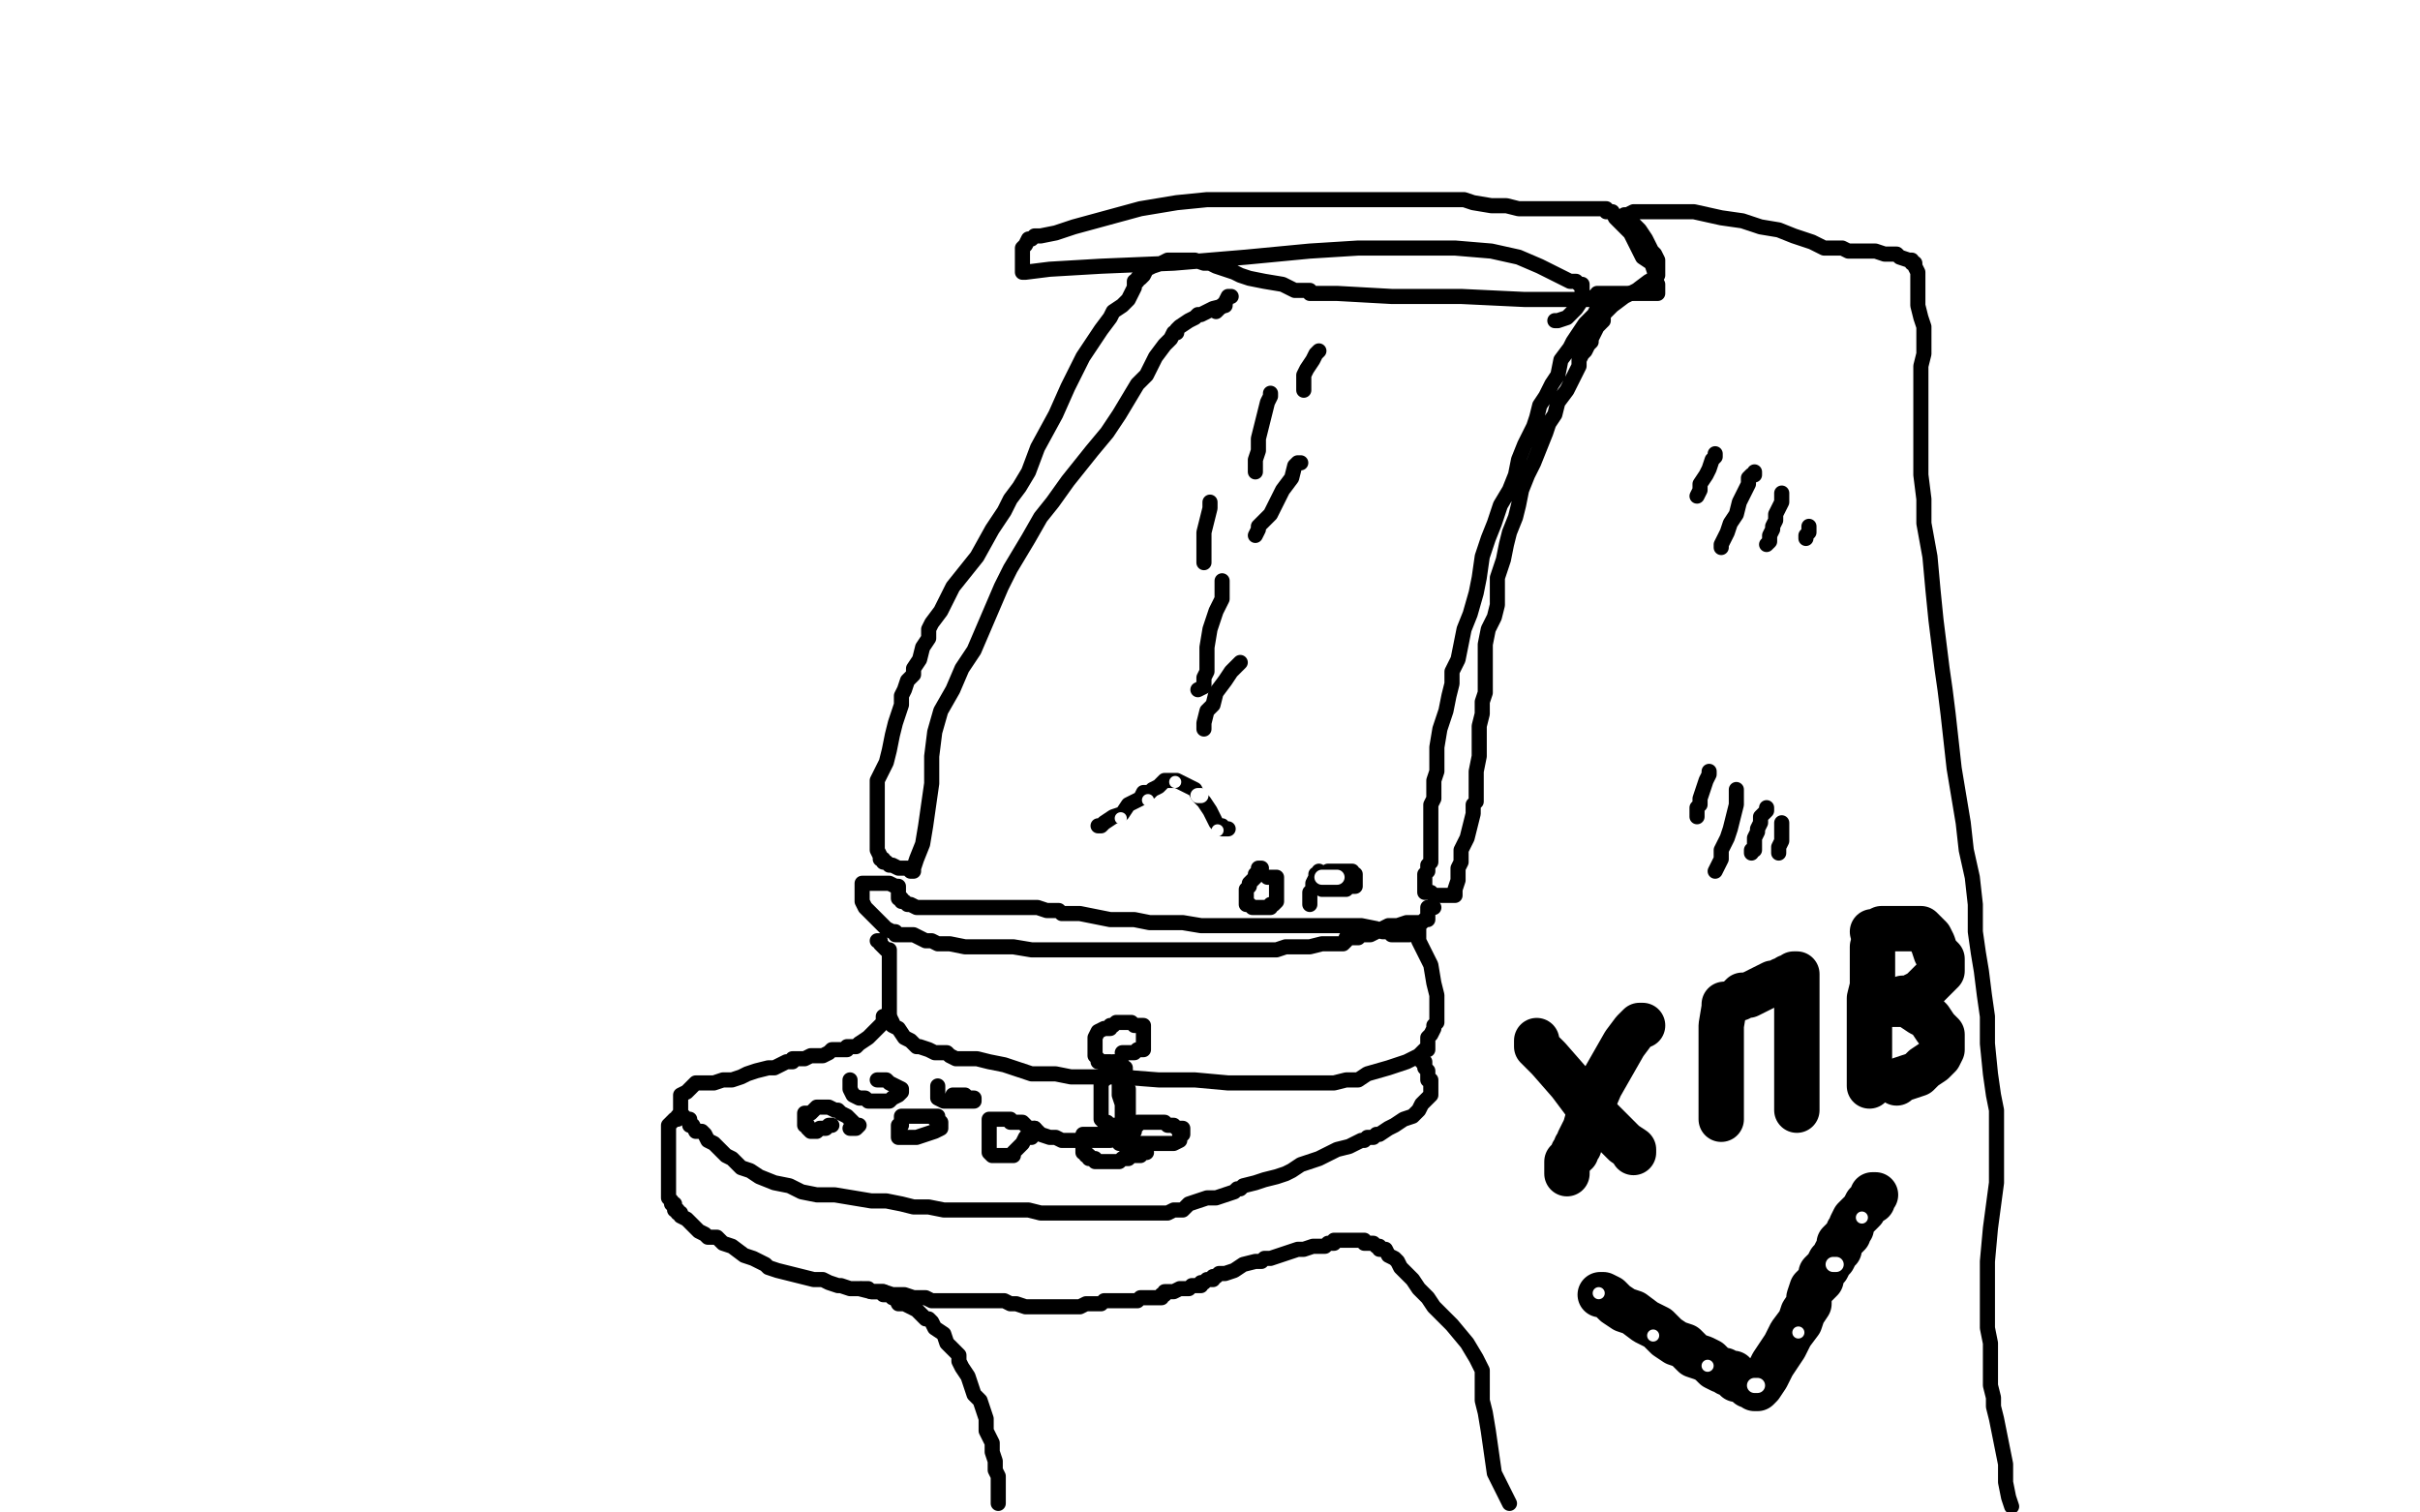 <?xml version="1.0" standalone="no"?>
<!DOCTYPE svg PUBLIC "-//W3C//DTD SVG 1.1//EN"
"http://www.w3.org/Graphics/SVG/1.1/DTD/svg11.dtd">

<svg width="800" height="500" version="1.1" xmlns="http://www.w3.org/2000/svg" xmlns:xlink="http://www.w3.org/1999/xlink" style="stroke-antialiasing: false"><desc>This SVG has been created on https://colorillo.com/</desc><rect x='0' y='0' width='800' height='500' style='fill: rgb(255,255,255); stroke-width:0' /><polyline points="646,113 646,113 646,113 627,399 627,399 647,103 647,103 627,407 627,407 647,101 647,101 630,417 630,417 647,98 647,98 632,425 632,425 647,96 647,96 634,433 634,433 647,96 647,96 635,439 635,439 647,95 647,95 635,442 635,442 647,92 635,448 649,88 637,451 652,84 640,455 657,75 645,459 664,67 651,462 675,59 659,467 688,52 670,474 699,48 679,479 713,47 692,484 720,47 698,487 732,46 707,489 739,46 713,489 744,45 718,489 750,45 721,491 754,45 725,491 757,44 729,491 760,44 733,491 763,44 736,493 764,44 740,493 766,44 741,493 774,42 750,493 791,37 763,495 810,33 780,496 830,31 795,498 842,31 807,500 846,31 810,500 843,24 810,501 837,20 802,503 828,17 794,507 809,13 780,510 796,11 770,511 781,10 755,515 762,9 737,518 737,7 717,523 714,6 693,528 683,6 666,530 659,6 640,535 635,6 618,537 612,6 594,539 589,6 572,539 566,6 548,539 541,4 524,539 508,2 498,538 479,-1 469,537 449,-2 443,535 418,-5 414,530 397,-9 390,524 376,-12 370,518 355,-14 350,515 336,-15 328,515 321,-16 310,515 307,-16 295,515 292,-16 279,515 284,-16 271,515 272,-16 258,515 254,-16 240,517 237,-16 225,518 218,-16 206,522 197,-16 188,525 174,-16 163,531 147,-15 141,537 118,-11 115,544 90,-7 89,551 65,-2 66,555 39,2 45,558 17,4 26,562 -1,9 10,565 -20,11 -2,568 -29,13 -9,569 -33,13 -13,569 -38,13 -16,570 -39,13 -18,570 -42,13 -20,570 -42,13 -21,570 -42,13 -22,570 -42,13 -23,570 -44,13 -29,570 -50,13 -33,570 -50,13 -45,572 -50,13 -50,582 -50,13 -50,599" style="fill: none; stroke: #ffffff; stroke-width: 30; stroke-linejoin: round; stroke-linecap: round; stroke-antialiasing: false; stroke-antialias: 0; opacity: 1.0"/>
<polyline points="646,113 646,113 646,113 627,399 627,399 647,103 647,103 627,407 627,407 647,101 647,101 630,417 630,417 647,98 647,98 632,425 632,425 647,96 647,96 634,433 634,433 647,96 647,96 635,439 635,439 647,95 647,95 635,442 647,92 635,448 649,88 637,451 652,84 640,455 657,75 645,459 664,67 651,462 675,59 659,467 688,52 670,474 699,48 679,479 713,47 692,484 720,47 698,487 732,46 707,489 739,46 713,489 744,45 718,489 750,45 721,491 754,45 725,491 757,44 729,491 760,44 733,491 763,44 736,493 764,44 740,493 766,44 741,493 774,42 750,493 791,37 763,495 810,33 780,496 830,31 795,498 842,31 807,500 846,31 810,500 843,24 810,501 837,20 802,503 828,17 794,507 809,13 780,510 796,11 770,511 781,10 755,515 762,9 737,518 737,7 717,523 714,6 693,528 683,6 666,530 659,6 640,535 635,6 618,537 612,6 594,539 589,6 572,539 566,6 548,539 541,4 524,539 508,2 498,538 479,-1 469,537 449,-2 443,535 418,-5 414,530 397,-9 390,524 376,-12 370,518 355,-14 350,515 336,-15 328,515 321,-16 310,515 307,-16 295,515 292,-16 279,515 284,-16 271,515 272,-16 258,515 254,-16 240,517 237,-16 225,518 218,-16 206,522 197,-16 188,525 174,-16 163,531 147,-15 141,537 118,-11 115,544 90,-7 89,551 65,-2 66,555 39,2 45,558 17,4 26,562 -1,9 10,565 -20,11 -2,568 -29,13 -9,569 -33,13 -13,569 -38,13 -16,570 -39,13 -18,570 -42,13 -20,570 -42,13 -21,570 -42,13 -22,570 -42,13 -23,570 -44,13 -29,570 -50,13 -33,570 -50,13 -45,572 -50,13 -50,582 -50,13 -50,599 -50,16 -50,624" style="fill: none; stroke: #ffffff; stroke-width: 30; stroke-linejoin: round; stroke-linecap: round; stroke-antialiasing: false; stroke-antialias: 0; opacity: 1.0"/>
<polyline points="514,106 515,106 515,106 518,105 518,105 521,102 521,102 523,99 523,99 523,96 523,96 523,94 523,94 522,94 522,94 521,93 520,93 519,93 515,91 509,88 502,85 493,83 481,82 465,82 449,82 433,83 412,85 388,87 364,88 347,89 339,90 338,90 338,89 338,88 338,86 338,83 338,82 339,81 340,79 341,79 342,78 343,78 344,78 349,77 355,75 366,72 377,69 389,67 399,66 408,66 420,66 433,66 449,66 463,66 473,66 478,66 480,66 484,66 487,67 493,68 498,68 502,69 505,69 509,69 512,69 516,69 520,69 524,69 528,69 530,69 531,69 531,70 532,70 533,70 534,72 536,74 539,77 541,81 543,85 546,87 547,90 547,92 548,94 548,95 548,97 547,97 546,97 543,97 540,97 537,97 534,97 531,97 529,97 528,97 528,98 527,98 527,99 526,99 525,99 523,99 517,99 504,99 483,98 460,98 442,97 435,97 434,97 433,97 433,96 432,96 428,96 424,94 418,93 413,92 410,91 408,90 405,89 402,88 400,87 398,87 395,86 391,86 388,86 387,86 386,86 384,87 381,88 379,89 378,91 377,92 376,92 376,93 375,93 375,95 373,99 371,101 368,103 367,105 364,109 362,112 360,115 358,118 356,122 353,128 349,137 343,148 340,156 337,161 334,165 332,169 328,175 323,184 315,194 311,202 308,206 307,208 307,210 307,211 305,214 304,218 302,221 302,223 301,224 300,225 299,228 298,230 298,233 297,236 296,239 295,243 294,248 293,252 291,256 290,258 290,261 290,264 290,268 290,272 290,276 290,278 290,281 291,283 291,284 292,284 292,285 293,285 294,286 295,286 297,287 298,287 300,287 301,288 302,288 302,287 303,284 305,279 306,273 307,266 308,259 308,250 309,242 311,235 315,228 318,221 322,215 325,208 328,201 331,194 334,188 337,183 340,178 344,171 348,166 353,159 357,154 361,149 366,143 370,137 373,132 376,127 379,124 382,118 385,114 387,112 388,110 389,110 389,109 390,108 393,106 395,105 396,104 397,104 401,102 405,101" style="fill: none; stroke: #000000; stroke-width: 5; stroke-linejoin: round; stroke-linecap: round; stroke-antialiasing: false; stroke-antialias: 0; opacity: 1.0"/>
<polyline points="529,100 528,102 528,102 527,104 527,104 524,107 524,107 522,110 522,110 520,113 520,113 519,115 519,115 516,119 515,124 513,127 511,131 509,134 508,138 507,141 504,147 502,152 501,157 499,162 496,167 494,173 492,178 490,184 489,191 488,196 486,203 484,208 483,213 482,218 480,222 480,226 479,230 478,235 476,241 475,247 475,252 475,255 474,258 474,261 474,264 473,266 473,268 473,269 473,270 473,272 473,274 473,276 473,277 473,278 473,279 473,280 473,283 473,285 472,286 472,287 472,288 471,289 471,290 471,291 471,293 471,294 471,295 472,295 473,295 474,296 475,296 476,296 477,296 478,296 480,296 481,296 481,295 481,294 482,291 482,287 483,285 483,281 485,277 486,273 487,269 487,266 488,265 488,264 488,262 488,258 488,255 489,250 489,246 489,242 489,240 490,236 490,232 491,229 491,226 491,222 491,220 491,217 491,213 492,208 494,204 495,200 495,195 495,191 496,188 497,185 498,180 499,176 501,171 502,167 503,162 505,157 507,153 509,148 511,143 512,140 514,137 515,133 518,129 520,125 521,123 522,121 522,119 523,117 524,116 525,114 526,113 526,112 527,110 528,108 530,106 530,104 531,103 533,101 537,98 541,96 545,93 547,92 548,91 548,90 548,89 548,88 548,86 547,84 546,83 545,81 544,79 542,76 540,74 538,72 538,71 537,71 538,71 540,70 544,70 551,70 560,70 569,72 576,73 582,75 588,76 593,78 599,80 603,82 605,82 606,82 609,82 611,83 614,83 616,83 617,83 618,83 620,83 623,84 625,84 626,84 627,84 628,85 631,86 632,86 632,87 633,87 633,88 634,90 634,92 634,96 634,101 635,105 636,108 636,110 636,111 636,113 636,117 635,121 635,126 635,129 635,133 635,136 635,140 635,145 635,150 635,157 636,165 636,173 638,184 639,195 640,205 641,213 642,221 643,228 644,236 645,245 646,254 647,260 648,266 649,272 650,281 652,290 653,299 653,308 654,315 655,321 656,329 657,336 657,345 658,355 659,362 660,367 660,372 660,380 660,391 658,406 657,417 657,423 657,429 657,434 657,439 658,444 658,451 658,458 659,462 659,465 660,469 661,474 662,479 663,484 663,490 664,495 665,498" style="fill: none; stroke: #000000; stroke-width: 5; stroke-linejoin: round; stroke-linecap: round; stroke-antialiasing: false; stroke-antialias: 0; opacity: 1.0"/>
<polyline points="474,300 473,300 473,300 472,300 472,300 472,301 472,303 472,304 471,304 470,305 468,307 467,308 466,309 465,309 464,309 463,309 462,309 461,309 460,309 460,308 459,308 458,308 457,308 455,307 450,306 443,306 437,306 431,306 426,306 420,306 413,306 405,306 397,306 391,305 385,305 380,305 375,304 371,304 367,304 362,303 357,302 354,302 351,302 350,301 349,301 346,301 343,300 339,300 336,300 334,300 331,300 327,300 323,300 321,300 319,300 318,300 315,300 313,300 310,300 309,300 306,300 303,300 301,299 300,299 299,298 298,298 298,297 297,297 297,296 297,295 297,294 297,293 296,293 294,292 291,292 288,292 286,292 285,292 285,293 285,294 285,296 285,298 286,300 287,301 288,302 289,303 290,304 291,305 292,306 293,307 295,308 296,308 296,309 297,309 299,309 302,309 304,310 306,311 308,311 310,312 314,312 319,313 325,313 330,313 335,313 341,314 345,314 350,314 355,314 361,314 366,314 370,314 375,314 382,314 388,314 393,314 396,314 397,314 399,314 402,314 405,314 409,314 415,314 418,314 422,314 425,313 428,313 430,313 433,313 437,312 440,312 444,312 445,311 445,310 446,310 447,310 449,310 450,309 451,309 453,309 455,308 459,306 462,306 465,305 466,305 467,305 468,305 469,305 469,306 469,308 469,311 471,315 473,319 474,325 475,329 475,332 475,333 475,334 475,335 475,336 475,338 474,339 474,340 473,342 472,343 472,345 472,346 472,347 471,347 470,348 469,349 465,351 459,353 452,355 449,357 445,357 441,358 435,358 427,358 417,358 406,358 395,357 383,357 370,356 361,356 354,356 349,355 345,355 341,355 338,354 335,353 332,352 327,351 323,350 320,350 318,350 316,350 314,349 313,348 312,348 311,348 309,348 307,347 304,346 303,346 302,345 301,344 299,343 297,340 295,339 295,338 294,336 294,334 294,332 294,330 294,329 294,327 294,326 294,325 294,323 294,320 294,317 294,316 294,315 294,314 293,314 292,313 291,312 291,311 290,311 291,311" style="fill: none; stroke: #000000; stroke-width: 5; stroke-linejoin: round; stroke-linecap: round; stroke-antialiasing: false; stroke-antialias: 0; opacity: 1.0"/>
<polyline points="294,336 293,336 293,336 292,336 292,336 292,338 292,338 291,339 291,339 289,341 289,341 287,343 287,343 284,345 284,345 283,346 282,346 281,346 280,346 280,347 279,347 278,347 277,347 275,347 274,348 272,349 270,349 268,349 266,350 265,350 264,350 263,350 262,350 262,351 260,351 258,352 256,353 254,353 250,354 247,355 245,356 242,357 239,357 236,358 233,358 232,358 231,358 230,358 229,359 227,361 225,362 225,363 225,364 225,365 225,366 225,367 225,368 226,369 227,370 228,370 228,371 228,372 229,372 230,374 232,374 233,375 234,377 236,378 238,380 239,381 240,382 242,383 243,384 244,385 245,386 248,387 251,389 256,391 261,392 265,394 270,395 276,395 282,396 288,397 293,397 298,398 302,399 307,399 312,400 318,400 323,400 328,400 334,400 340,400 344,401 348,401 351,401 355,401 359,401 364,401 369,401 372,401 374,401 376,401 378,401 381,401 383,401 385,401 386,401 388,400 389,400 391,400 393,398 396,397 399,396 402,396 405,395 408,394 409,393 410,393 411,392 415,391 418,390 422,389 425,388 427,387 430,385 433,384 436,383 442,380 446,379 450,377 451,377 452,376 454,376 455,375 456,375 459,373 461,372 464,370 467,369 468,368 469,367 470,365 471,364 472,363 473,362 473,360 473,359 473,358 473,357 472,357 472,356 472,354 471,353 471,351 470,351" style="fill: none; stroke: #000000; stroke-width: 5; stroke-linejoin: round; stroke-linecap: round; stroke-antialiasing: false; stroke-antialias: 0; opacity: 1.0"/>
<polyline points="224,369 224,370 224,370 223,370 223,370 222,371 222,371 221,372 221,372 221,373 221,373 221,374 221,374 221,376 221,378 221,380 221,382 221,383 221,384 221,385 221,386 221,387 221,388 221,390 221,391 221,392 221,394 221,395 221,396 222,397 222,398 223,398 223,399 223,400 224,400 224,401 225,401 225,402 227,403 228,404 229,405 231,407 233,408 234,409 237,409 239,411 242,412 246,415 249,416 251,417 253,418 254,419 257,420 261,421 265,422 269,423 272,423 274,424 277,425 278,425 281,426 284,426 288,427 292,427 295,428 299,428 302,429 303,429 306,429 308,430 312,430 316,430 321,430 324,430 326,430 328,430 330,430 332,430 334,431 336,431 339,432 341,432 343,432 344,432 345,432 346,432 347,432 348,432 351,432 352,432 354,432 355,432 356,432 357,432 359,431 360,431 361,431 362,431 364,431 365,430 366,430 368,430 370,430 372,430 373,430 374,430 375,430 376,430 377,429 378,429 380,429 381,429 382,429 383,429 384,429 384,428 385,428 385,427 386,427 388,427 390,426 391,426 393,426 394,425 395,425 396,425 397,425 397,424 398,424 399,423 401,423 401,422 402,422 403,421 404,421 405,421 408,420 411,418 415,417 417,417 418,416 420,416 423,415 426,414 429,413 431,413 434,412 435,412 438,412 439,411 440,411 441,411 441,410 443,410 444,410 445,410 446,410 447,410 448,410 449,410 450,410 451,410 451,411 454,411 455,412 456,412 456,413 457,413 458,413 459,415 461,416 462,417 463,419 465,421 467,423 469,426 472,429 474,432 480,438 485,444 488,449 490,453 490,456 490,459 490,463 491,467 492,473 493,480 494,487 499,497" style="fill: none; stroke: #000000; stroke-width: 5; stroke-linejoin: round; stroke-linecap: round; stroke-antialiasing: false; stroke-antialias: 0; opacity: 1.0"/>
<polyline points="285,426 286,426 286,426 287,426 287,426 288,427 288,427 289,427 289,427 290,427 290,427 291,427 292,427 292,428 293,428 294,428 295,429 296,429 297,431 299,431 301,432 303,433 304,434 305,435 306,436 307,436 308,437 309,439 312,441 313,444 315,446 317,448 317,450 318,452 320,455 321,458 322,461 324,463 325,466 326,469 326,473 328,477 328,480 329,483 329,486 330,488 330,490 330,491 330,492 330,494 330,497" style="fill: none; stroke: #000000; stroke-width: 5; stroke-linejoin: round; stroke-linecap: round; stroke-antialiasing: false; stroke-antialias: 0; opacity: 1.0"/>
<polyline points="379,381 378,381 377,381 377,381 377,382 377,382 375,382 375,382 374,382 374,382 373,383 373,383 372,383 372,383 371,383 371,383 370,384 369,384 368,384 367,384 366,384 364,384 363,384 362,384 362,383 361,383 360,383 360,382 359,382 359,381 358,381 358,380 358,379 358,378 358,377 358,376 358,375 359,375 361,375 362,375 364,375 365,375 367,376 368,376 369,376 371,377 373,377 374,378 375,378 377,378 378,378 379,378 381,378 382,378 383,378 385,378 386,378 387,378 388,378 390,377 390,376 390,375 391,375 391,374 391,373 390,373 389,373 388,372 387,372 386,372 385,371 383,371 382,371 381,371 380,371 379,371 378,371 376,371 376,372 375,372 375,373 375,374 374,375 374,376 374,377 374,378 374,379 373,379 372,379 371,378 370,378 370,377 370,376 370,375 370,374 371,373 371,372 371,371 372,370 373,370 373,368 373,367 373,366 373,365 373,362 373,361 373,360 372,359 372,358 372,357 372,356 372,355 372,354 372,353 371,353 371,352 370,352 369,352 369,351 368,351 368,352 368,353 369,356 370,357 370,358 370,359 370,360 370,362 371,365 371,366 371,367 371,368 371,369 371,370 371,371 371,372 370,372 369,372 368,372 367,372 366,372 366,371 365,371 364,370 364,369 364,368 364,367 364,366 364,363 364,361 364,358 364,357 365,357 365,356 365,355 366,355 366,354 367,354 367,353 368,353 369,353 368,352 367,352 367,351 366,351 365,351 364,351 363,351 363,350 362,349 362,348 362,347 362,346 362,345 362,344 362,343 363,341 365,340 367,340 367,339 368,339 369,338 370,338 373,338 374,338 375,339 377,339 378,339 378,340 378,342 378,344 378,345 378,346 378,347 376,347 375,348 374,348 373,348 372,348 371,348" style="fill: none; stroke: #000000; stroke-width: 5; stroke-linejoin: round; stroke-linecap: round; stroke-antialiasing: false; stroke-antialias: 0; opacity: 1.0"/>
<polyline points="342,373 344,375 344,375 347,376 347,376 349,376 349,376 351,377 351,377 355,377 355,377 359,377 359,377 361,377 361,377 364,377 366,377 367,377" style="fill: none; stroke: #000000; stroke-width: 5; stroke-linejoin: round; stroke-linecap: round; stroke-antialiasing: false; stroke-antialias: 0; opacity: 1.0"/>
<polyline points="341,376 340,376 340,376 339,376 339,376 338,378 338,378 336,380 336,380 335,381 335,381 335,382 335,382 334,382 334,382 333,382 332,382 331,382 330,382 328,382 327,381 327,380 327,379 327,378 327,376 327,373 327,371 327,370 328,370 331,370 332,370 334,370 334,371 336,371 338,371 339,372 340,373 342,373" style="fill: none; stroke: #000000; stroke-width: 5; stroke-linejoin: round; stroke-linecap: round; stroke-antialiasing: false; stroke-antialias: 0; opacity: 1.0"/>
<polyline points="309,370 310,370 310,370 311,371 311,371 311,372 311,372 311,373 311,373 309,374 306,375 303,376 301,376 300,376 299,376 298,376 297,376 297,375 297,373 297,372 298,372 298,371 298,370 298,369 299,369 300,369 301,369 303,369 305,369 307,369 309,369 310,369" style="fill: none; stroke: #000000; stroke-width: 5; stroke-linejoin: round; stroke-linecap: round; stroke-antialiasing: false; stroke-antialias: 0; opacity: 1.0"/>
<polyline points="275,372 274,372 274,372 273,373 273,373 271,373 271,373 270,374 270,374 269,374 269,374 268,374 267,373 267,372 266,372 266,371 266,370 266,369 266,368 267,368 268,368 269,367 270,366 271,366 272,366 274,366 276,367 277,367 278,368 280,369 282,371 283,372 284,372 283,373 282,373 281,373" style="fill: none; stroke: #000000; stroke-width: 5; stroke-linejoin: round; stroke-linecap: round; stroke-antialiasing: false; stroke-antialias: 0; opacity: 1.0"/>
<polyline points="281,357 281,358 281,358 281,359 281,359 281,360 281,360 282,362 282,362 284,363 284,363 286,363 286,363 287,364 287,364 289,364 290,364 292,364 293,364 294,364 295,363 297,362 298,361 298,360 296,359 294,358 293,357 292,357 291,357 290,357" style="fill: none; stroke: #000000; stroke-width: 5; stroke-linejoin: round; stroke-linecap: round; stroke-antialiasing: false; stroke-antialias: 0; opacity: 1.0"/>
<polyline points="310,359 310,360 310,360 310,361 310,361 310,362 310,362 310,363 310,363 312,364 315,364 317,364 318,364 319,364 320,364 321,364 322,364 322,363 321,363 320,363 319,362 318,362 317,362 315,362" style="fill: none; stroke: #000000; stroke-width: 5; stroke-linejoin: round; stroke-linecap: round; stroke-antialiasing: false; stroke-antialias: 0; opacity: 1.0"/>
<polyline points="567,150 567,151 567,151 566,152 566,152 565,155 565,155 564,157 564,157 562,160 562,160 562,161 562,161 562,162 562,162 561,164" style="fill: none; stroke: #000000; stroke-width: 5; stroke-linejoin: round; stroke-linecap: round; stroke-antialiasing: false; stroke-antialias: 0; opacity: 1.0"/>
<polyline points="580,156 580,157 580,157 579,157 578,158 578,160 577,162 576,164 575,166 574,170 572,173 571,176 570,178 569,180 569,181" style="fill: none; stroke: #000000; stroke-width: 5; stroke-linejoin: round; stroke-linecap: round; stroke-antialiasing: false; stroke-antialias: 0; opacity: 1.0"/>
<polyline points="589,163 589,164 589,164 589,165 589,165 589,166 589,166 588,168 588,168 587,170 587,170 587,172 587,172 586,174 586,174 586,175 585,177 585,179 584,180" style="fill: none; stroke: #000000; stroke-width: 5; stroke-linejoin: round; stroke-linecap: round; stroke-antialiasing: false; stroke-antialias: 0; opacity: 1.0"/>
<polyline points="598,174 598,175 598,175 598,176 598,176 597,177 597,177 597,178 597,178" style="fill: none; stroke: #000000; stroke-width: 5; stroke-linejoin: round; stroke-linecap: round; stroke-antialiasing: false; stroke-antialias: 0; opacity: 1.0"/>
<polyline points="565,255 565,256 565,256 564,258 564,258 563,261 563,261 562,264 562,264 562,265 562,265 562,266 562,266 561,267 561,267 561,268 561,269 561,270" style="fill: none; stroke: #000000; stroke-width: 5; stroke-linejoin: round; stroke-linecap: round; stroke-antialiasing: false; stroke-antialias: 0; opacity: 1.0"/>
<polyline points="574,261 574,262 574,262 574,264 574,264 574,266 574,266 573,270 573,270 572,274 572,274 571,277 571,277 570,279 570,279 569,281 569,284 568,286 567,288" style="fill: none; stroke: #000000; stroke-width: 5; stroke-linejoin: round; stroke-linecap: round; stroke-antialiasing: false; stroke-antialias: 0; opacity: 1.0"/>
<polyline points="589,272 589,273 589,273 589,274 589,274 589,275 589,275 589,276 589,276 589,277 589,277 589,278 589,278 588,280 588,281 588,282" style="fill: none; stroke: #000000; stroke-width: 5; stroke-linejoin: round; stroke-linecap: round; stroke-antialiasing: false; stroke-antialias: 0; opacity: 1.0"/>
<polyline points="584,267 584,268 584,268 583,269 583,269 582,270 582,270 582,272 582,272 581,274 581,274 581,275 581,275 580,277 580,277 580,278 580,280 580,281 579,281 579,282" style="fill: none; stroke: #000000; stroke-width: 5; stroke-linejoin: round; stroke-linecap: round; stroke-antialiasing: false; stroke-antialias: 0; opacity: 1.0"/>
<polyline points="407,98 406,98 406,98 405,100 405,100 403,102 403,102 402,103 402,103" style="fill: none; stroke: #000000; stroke-width: 5; stroke-linejoin: round; stroke-linecap: round; stroke-antialiasing: false; stroke-antialias: 0; opacity: 1.0"/>
<polyline points="363,273 364,273 364,273 365,272 365,272 368,270 368,270 371,269 371,269 373,266 373,266 375,265 375,265 377,264 377,264 378,262 380,262 381,261 383,260 384,259 385,258 386,258 387,258 388,258 389,258 391,259 393,260 395,261 396,263 397,264 398,265 400,268 401,270 402,272 403,273 404,273 404,274 405,274 406,274" style="fill: none; stroke: #000000; stroke-width: 5; stroke-linejoin: round; stroke-linecap: round; stroke-antialiasing: false; stroke-antialias: 0; opacity: 1.0"/>
<polyline points="398,241 398,240 398,240 398,239 398,239 399,235 399,235 401,233 401,233 402,229 402,229 405,225 405,225 407,222 407,222 409,220 410,219" style="fill: none; stroke: #000000; stroke-width: 5; stroke-linejoin: round; stroke-linecap: round; stroke-antialiasing: false; stroke-antialias: 0; opacity: 1.0"/>
<polyline points="404,192 404,193 404,193 404,194 404,194 404,198 404,198 402,202 402,202 400,208 400,208 399,214 399,214 399,216 399,216 399,219 399,222 398,224 398,227 396,228" style="fill: none; stroke: #000000; stroke-width: 5; stroke-linejoin: round; stroke-linecap: round; stroke-antialiasing: false; stroke-antialias: 0; opacity: 1.0"/>
<polyline points="400,166 400,167 400,167 400,168 400,168 399,172 399,172 398,176 398,176 398,180 398,180 398,183 398,183 398,185 398,185 398,186" style="fill: none; stroke: #000000; stroke-width: 5; stroke-linejoin: round; stroke-linecap: round; stroke-antialiasing: false; stroke-antialias: 0; opacity: 1.0"/>
<polyline points="430,153 429,153 429,153 428,154 428,154 427,158 427,158 424,162 424,162 422,166 422,166 420,170 420,170 417,173 416,174 416,175 415,177" style="fill: none; stroke: #000000; stroke-width: 5; stroke-linejoin: round; stroke-linecap: round; stroke-antialiasing: false; stroke-antialias: 0; opacity: 1.0"/>
<polyline points="420,130 420,131 420,131 419,133 419,133 418,137 418,137 417,141 417,141 416,145 416,145 416,149 416,149 415,152 415,152 415,154 415,156" style="fill: none; stroke: #000000; stroke-width: 5; stroke-linejoin: round; stroke-linecap: round; stroke-antialiasing: false; stroke-antialias: 0; opacity: 1.0"/>
<polyline points="436,116 435,117 435,117 434,119 434,119 432,122 432,122 431,124 431,124 431,125 431,125 431,126 431,126 431,128 431,128 431,129" style="fill: none; stroke: #000000; stroke-width: 5; stroke-linejoin: round; stroke-linecap: round; stroke-antialiasing: false; stroke-antialias: 0; opacity: 1.0"/>
<circle cx="388.5" cy="258.5" r="2" style="fill: #ffffff; stroke-antialiasing: false; stroke-antialias: 0; opacity: 1.0"/>
<circle cx="379.5" cy="264.5" r="2" style="fill: #ffffff; stroke-antialiasing: false; stroke-antialias: 0; opacity: 1.0"/>
<circle cx="370.5" cy="270.5" r="2" style="fill: #ffffff; stroke-antialiasing: false; stroke-antialias: 0; opacity: 1.0"/>
<polyline points="396,263 397,263 397,263" style="fill: none; stroke: #ffffff; stroke-width: 5; stroke-linejoin: round; stroke-linecap: round; stroke-antialiasing: false; stroke-antialias: 0; opacity: 1.0"/>
<circle cx="402.5" cy="274.5" r="2" style="fill: #ffffff; stroke-antialiasing: false; stroke-antialias: 0; opacity: 1.0"/>
<polyline points="417,287 416,287 416,287 416,288 416,288 416,289 416,289 415,289 415,289 415,290 415,290 414,291 414,291 413,292 413,292 413,293 412,294 412,295 412,296 412,297 412,298 412,299 413,299 414,300 415,300 416,300 418,300 419,300 420,300 420,299 421,299 422,298 422,297 422,296 422,295 422,294 422,293 422,292 422,291 422,290 421,290 420,290 419,290" style="fill: none; stroke: #000000; stroke-width: 5; stroke-linejoin: round; stroke-linecap: round; stroke-antialiasing: false; stroke-antialias: 0; opacity: 1.0"/>
<polyline points="436,288 436,289 436,289 435,289 435,289 435,290 435,290 434,292 434,292 434,293 434,293 434,294 434,294 433,295 433,295 433,296 433,297 433,298 433,299" style="fill: none; stroke: #000000; stroke-width: 5; stroke-linejoin: round; stroke-linecap: round; stroke-antialiasing: false; stroke-antialias: 0; opacity: 1.0"/>
<polyline points="439,288 441,288 441,288 442,288 442,288 444,288 444,288 445,288 445,288 446,288 446,288 447,288 447,288 447,289 448,289 448,290 448,291 448,292 448,293 447,293 446,293 445,294 444,294 443,294 442,294 441,294 440,294 439,294 438,294 437,294" style="fill: none; stroke: #000000; stroke-width: 5; stroke-linejoin: round; stroke-linecap: round; stroke-antialiasing: false; stroke-antialias: 0; opacity: 1.0"/>
<polyline points="439,291 440,291 440,291 441,291 441,291 442,291 442,291 443,291" style="fill: none; stroke: #000000; stroke-width: 5; stroke-linejoin: round; stroke-linecap: round; stroke-antialiasing: false; stroke-antialias: 0; opacity: 1.0"/>
<polyline points="437,290 438,290 438,290 439,290 439,290 440,290 440,290 441,290 442,290" style="fill: none; stroke: #ffffff; stroke-width: 5; stroke-linejoin: round; stroke-linecap: round; stroke-antialiasing: false; stroke-antialias: 0; opacity: 1.0"/>
<polyline points="508,344 508,345 508,345 508,346 508,346 512,350 512,350 519,358 519,358 525,366 525,366 532,373 532,373 537,378 537,378 540,380 540,381" style="fill: none; stroke: #000000; stroke-width: 15; stroke-linejoin: round; stroke-linecap: round; stroke-antialiasing: false; stroke-antialias: 0; opacity: 1.0"/>
<polyline points="543,339 542,339 542,339 540,341 540,341 537,345 537,345 533,352 533,352 529,359 529,359 526,366 526,366 524,373 524,373 522,377 522,379 521,379 521,380 521,381 520,381 520,382 519,383 518,384 518,385 518,386 518,387 518,388" style="fill: none; stroke: #000000; stroke-width: 15; stroke-linejoin: round; stroke-linecap: round; stroke-antialiasing: false; stroke-antialias: 0; opacity: 1.0"/>
<polyline points="570,332 570,333 570,333 569,339 569,339 569,347 569,347 569,355 569,355 569,363 569,363 569,367 569,367 569,369 569,370" style="fill: none; stroke: #000000; stroke-width: 15; stroke-linejoin: round; stroke-linecap: round; stroke-antialiasing: false; stroke-antialias: 0; opacity: 1.0"/>
<polyline points="575,330 576,329 576,329 578,329 578,329 580,328 580,328 582,327 582,327 584,326 584,326 586,325 586,325 588,325 589,324 590,324 591,323 592,323 593,323 593,322 594,322 594,323 594,329 594,337 594,344 594,352 594,357 594,362 594,365 594,366 594,367" style="fill: none; stroke: #000000; stroke-width: 15; stroke-linejoin: round; stroke-linecap: round; stroke-antialiasing: false; stroke-antialias: 0; opacity: 1.0"/>
<polyline points="619,313 619,314 619,314 619,315 619,315 619,318 619,318 619,322 619,322 619,326 619,326 618,330 618,330 618,335 618,335 618,341 618,341 618,345 618,348 618,349 618,350 618,352 618,355 618,357 618,358 618,359" style="fill: none; stroke: #000000; stroke-width: 15; stroke-linejoin: round; stroke-linecap: round; stroke-antialiasing: false; stroke-antialias: 0; opacity: 1.0"/>
<polyline points="619,308 620,308 620,308 622,307 622,307 624,307 624,307 626,307 626,307 628,307 628,307 630,307 630,307 632,307 634,307 635,307 636,308 638,310 639,312 640,315 642,317 642,318 642,319 642,321 640,323 637,326 635,328 633,329 632,330 631,330 629,330 628,331 626,331 624,332 625,332 627,332 630,332 632,333 635,335 637,336 638,337 640,340 642,342 642,343 642,344 642,345 642,347 641,349 640,350 639,351 636,353 634,355 631,356 628,357 627,358" style="fill: none; stroke: #000000; stroke-width: 15; stroke-linejoin: round; stroke-linecap: round; stroke-antialiasing: false; stroke-antialias: 0; opacity: 1.0"/>
<polyline points="529,428 530,428 530,428 532,429 532,429 534,431 534,431 537,433 537,433 540,434 540,434 544,437 544,437 548,439 551,442 554,444 557,445 560,448 563,449 565,450 567,452 569,453 570,453 571,454 572,454 573,454 573,455 574,455 574,456 575,456 576,456 577,457 578,457 578,458 579,458 580,459 581,459 582,458 584,455 586,451 588,448 590,445 592,441 595,437 596,434 598,431 598,429 599,426 600,425 601,424 602,423 602,421 604,419 605,417 606,416 607,414 608,413 608,411 610,409 611,408 611,407 612,406 612,405 613,403 615,401 616,400 617,398 618,397 619,397 619,396 619,395 620,395" style="fill: none; stroke: #000000; stroke-width: 15; stroke-linejoin: round; stroke-linecap: round; stroke-antialiasing: false; stroke-antialias: 0; opacity: 1.0"/>
<polyline points="580,458 581,458 581,458" style="fill: none; stroke: #ffffff; stroke-width: 5; stroke-linejoin: round; stroke-linecap: round; stroke-antialiasing: false; stroke-antialias: 0; opacity: 1.0"/>
<circle cx="564.5" cy="451.5" r="2" style="fill: #ffffff; stroke-antialiasing: false; stroke-antialias: 0; opacity: 1.0"/>
<circle cx="546.5" cy="441.5" r="2" style="fill: #ffffff; stroke-antialiasing: false; stroke-antialias: 0; opacity: 1.0"/>
<circle cx="528.5" cy="427.5" r="2" style="fill: #ffffff; stroke-antialiasing: false; stroke-antialias: 0; opacity: 1.0"/>
<circle cx="594.5" cy="440.5" r="2" style="fill: #ffffff; stroke-antialiasing: false; stroke-antialias: 0; opacity: 1.0"/>
<polyline points="606,418 607,418 607,418" style="fill: none; stroke: #ffffff; stroke-width: 5; stroke-linejoin: round; stroke-linecap: round; stroke-antialiasing: false; stroke-antialias: 0; opacity: 1.0"/>
<circle cx="615.5" cy="402.5" r="2" style="fill: #ffffff; stroke-antialiasing: false; stroke-antialias: 0; opacity: 1.0"/>
</svg>
